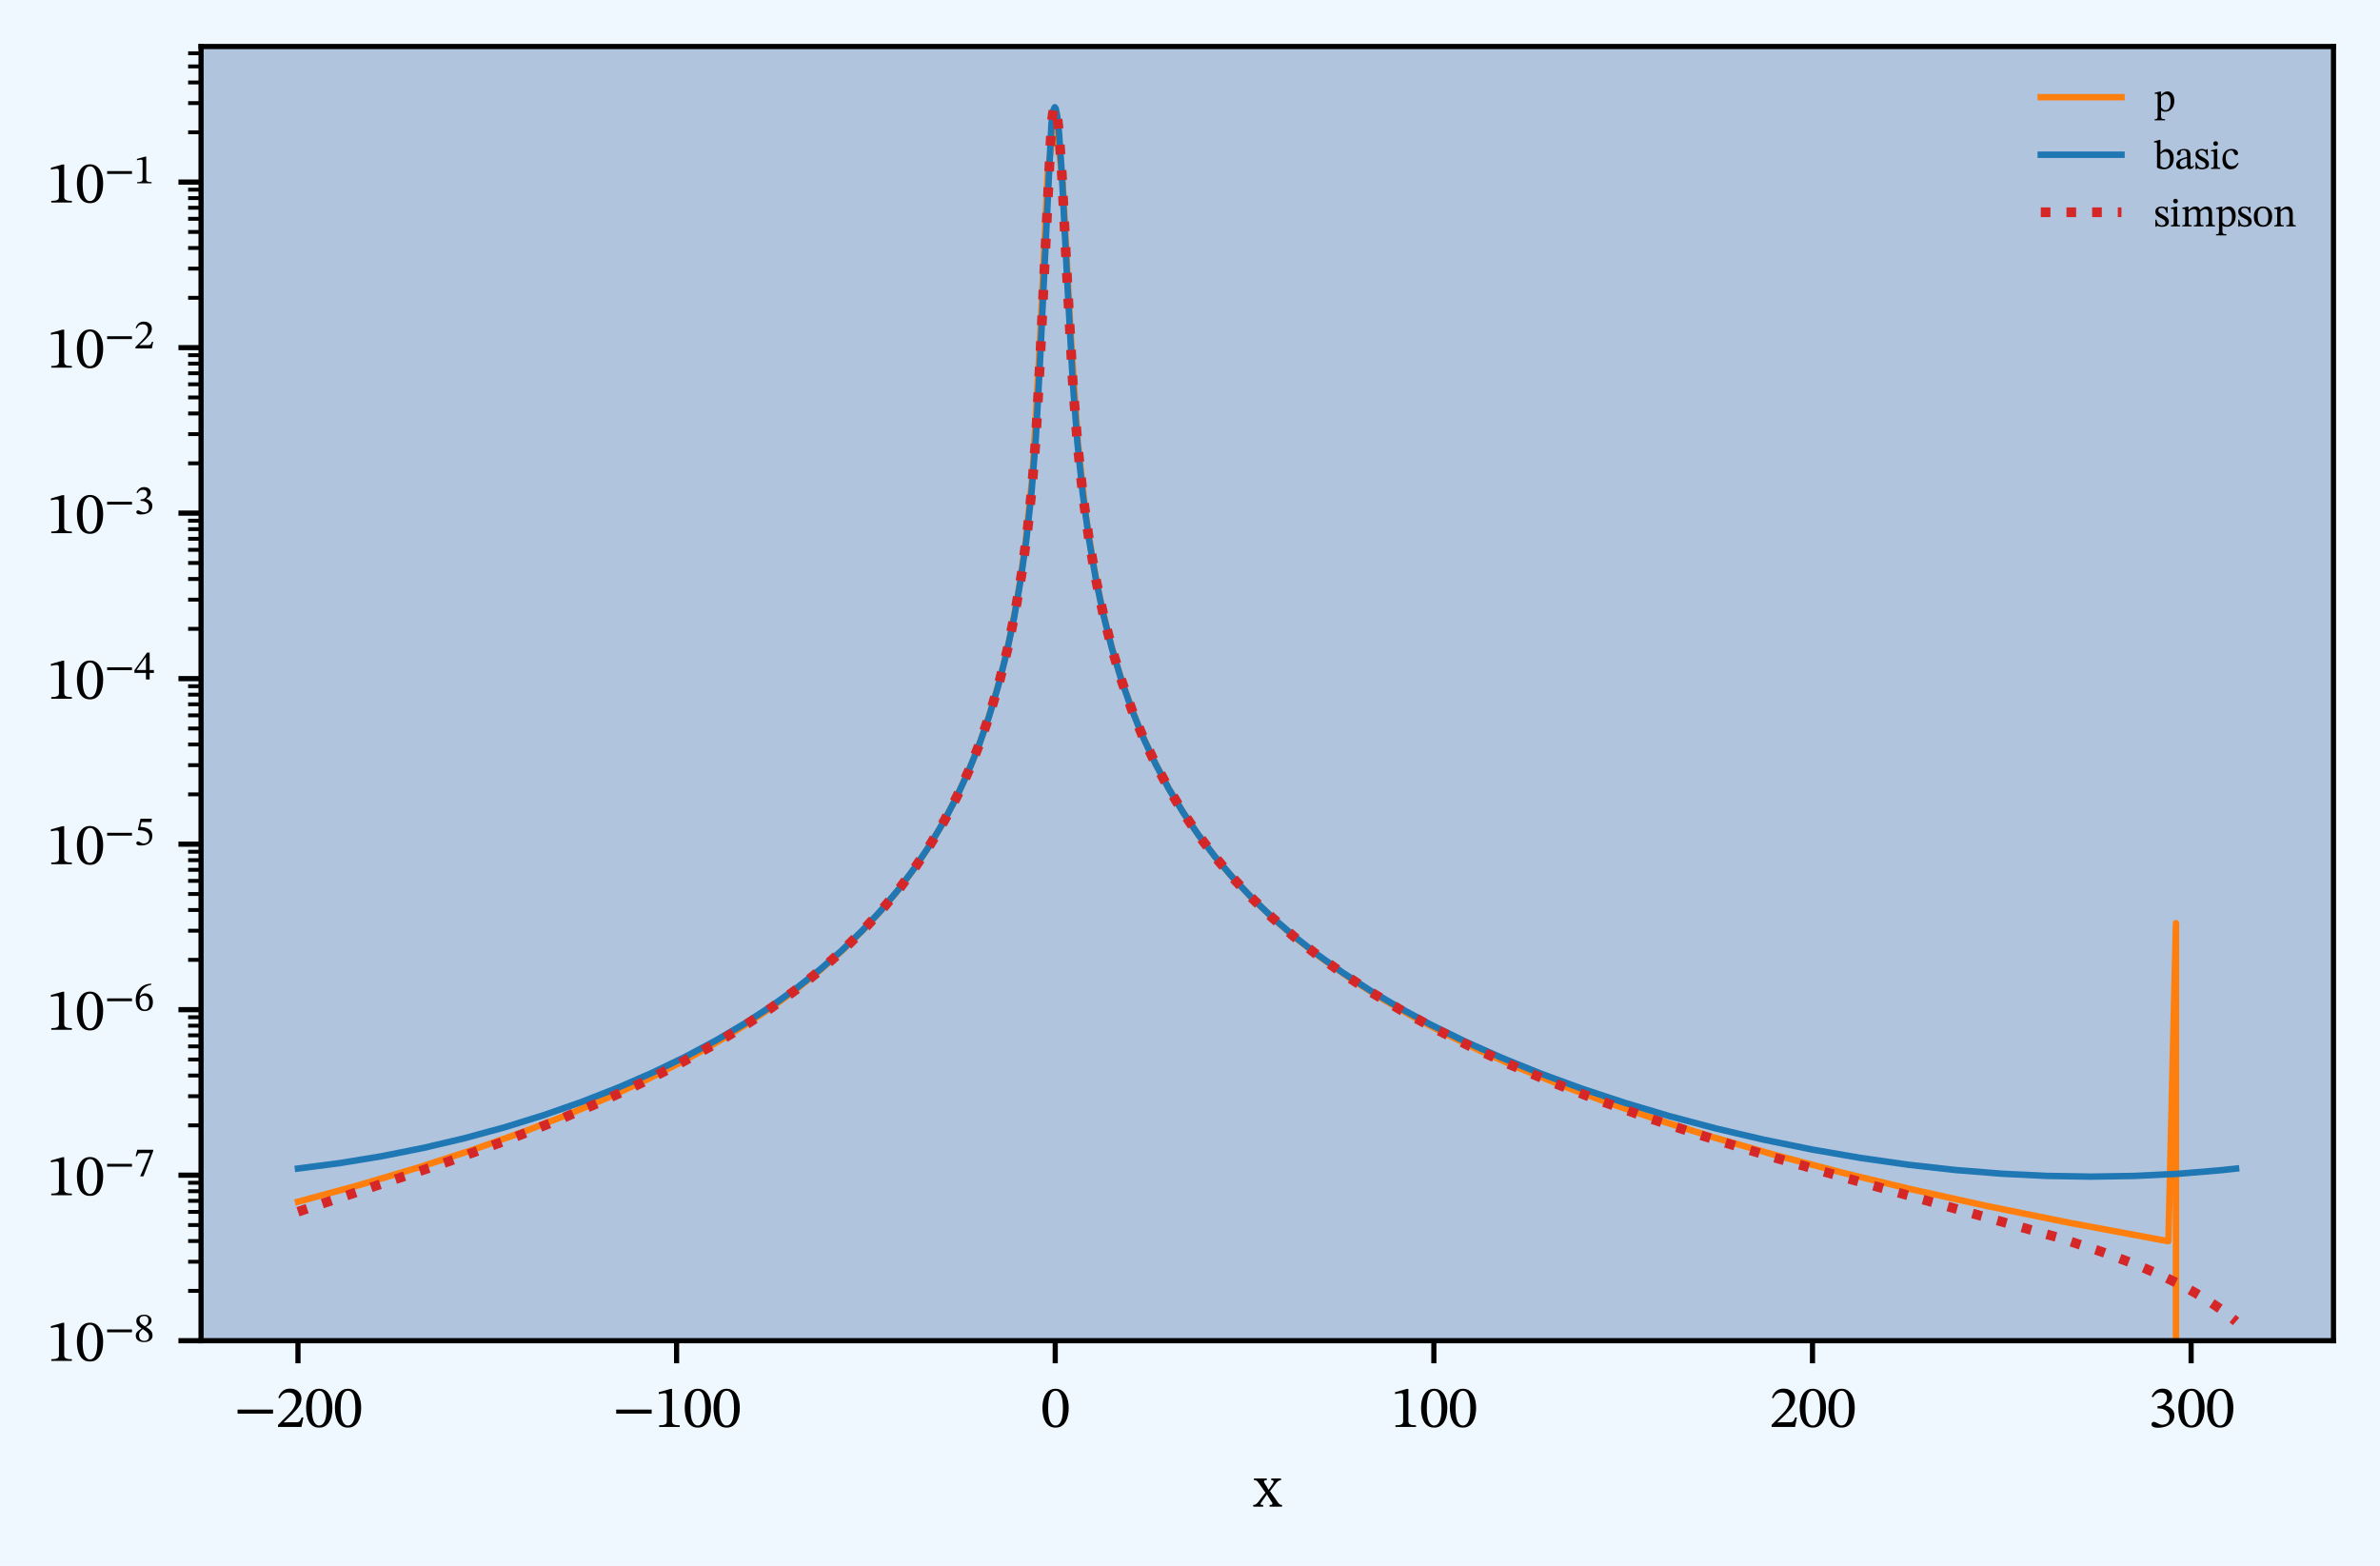 <?xml version="1.0" encoding="utf-8" standalone="no"?>
<!DOCTYPE svg PUBLIC "-//W3C//DTD SVG 1.1//EN"
  "http://www.w3.org/Graphics/SVG/1.1/DTD/svg11.dtd">
<svg xmlns:xlink="http://www.w3.org/1999/xlink" width="368.4pt" height="242.4pt" viewBox="0 0 368.4 242.4" xmlns="http://www.w3.org/2000/svg" version="1.1">
 <defs>
  <style type="text/css">*{stroke-linejoin: round; stroke-linecap: butt}</style>
 </defs>
 <g id="figure_1">
  <g id="patch_1">
   <path d="M 0 242.4 
L 368.4 242.4 
L 368.4 -0 
L 0 -0 
z
" style="fill: #f0f8ff"/>
  </g>
  <g id="axes_1">
   <g id="patch_2">
    <path d="M 31.12 207.533 
L 361.2 207.533 
L 361.2 7.2 
L 31.12 7.2 
z
" style="fill: #b0c4de"/>
   </g>
   <g id="matplotlib.axis_1">
    <g id="xtick_1">
     <g id="line2d_1">
      <defs>
       <path id="mcdba624ae6" d="M 0 0 
L 0 3.5 
" style="stroke: #000000; stroke-width: 0.8"/>
      </defs>
      <g>
       <use xlink:href="#mcdba624ae6" x="46.124" y="207.533" style="stroke: #000000; stroke-width: 0.8"/>
      </g>
     </g>
     <g id="text_1">
      <!-- −200 -->
      <g transform="translate(36.201 220.886) scale(0.09 -0.09)">
       <defs>
        <path id="STIXTwoText-2212" d="M 4211 1434 
L 397 1434 
L 397 1869 
L 4211 1869 
L 4211 1434 
z
" transform="scale(0.016)"/>
        <path id="STIXTwoText-32" d="M 2765 0 
L 243 0 
L 243 218 
L 1216 1190 
Q 1536 1517 1747 1782 
Q 1958 2048 2064 2317 
Q 2170 2586 2170 2918 
Q 2170 3277 1955 3491 
Q 1741 3706 1370 3706 
Q 1056 3706 835 3571 
Q 614 3437 435 3078 
L 282 3142 
Q 429 3610 749 3866 
Q 1069 4122 1536 4122 
Q 1901 4122 2176 3984 
Q 2451 3846 2608 3600 
Q 2765 3354 2765 3014 
Q 2765 2733 2646 2473 
Q 2528 2214 2294 1939 
Q 2061 1664 1722 1318 
L 877 518 
L 877 486 
L 1325 506 
L 2214 506 
Q 2470 506 2572 621 
Q 2675 736 2784 1024 
L 2970 1024 
L 2765 0 
z
" transform="scale(0.016)"/>
        <path id="STIXTwoText-30" d="M 1581 -70 
Q 1197 -70 928 99 
Q 659 269 492 563 
Q 326 858 249 1242 
Q 173 1626 173 2048 
Q 173 2656 336 3120 
Q 499 3584 816 3846 
Q 1133 4109 1594 4109 
Q 2010 4109 2323 3862 
Q 2637 3616 2816 3152 
Q 2995 2688 2995 2029 
Q 2995 1619 2915 1241 
Q 2835 864 2665 569 
Q 2496 275 2227 102 
Q 1958 -70 1581 -70 
z
M 1581 160 
Q 1958 160 2166 614 
Q 2374 1069 2374 1990 
Q 2374 2963 2172 3427 
Q 1971 3891 1574 3891 
Q 1197 3891 992 3430 
Q 787 2970 787 2016 
Q 787 1088 992 624 
Q 1197 160 1581 160 
z
" transform="scale(0.016)"/>
       </defs>
       <use xlink:href="#STIXTwoText-2212"/>
       <use xlink:href="#STIXTwoText-32" x="72"/>
       <use xlink:href="#STIXTwoText-30" x="121.5"/>
       <use xlink:href="#STIXTwoText-30" x="171"/>
      </g>
     </g>
    </g>
    <g id="xtick_2">
     <g id="line2d_2">
      <g>
       <use xlink:href="#mcdba624ae6" x="104.731" y="207.533" style="stroke: #000000; stroke-width: 0.8"/>
      </g>
     </g>
     <g id="text_2">
      <!-- −100 -->
      <g transform="translate(94.809 220.886) scale(0.09 -0.09)">
       <defs>
        <path id="STIXTwoText-31" d="M 2726 0 
L 512 0 
L 512 179 
Q 966 179 1152 275 
Q 1338 371 1338 608 
L 1338 3315 
Q 1338 3482 1293 3555 
Q 1248 3629 1126 3629 
Q 1062 3629 947 3616 
Q 832 3603 704 3580 
Q 576 3558 474 3526 
L 474 3738 
L 1715 4090 
L 1901 4090 
L 1901 608 
Q 1901 371 2093 275 
Q 2285 179 2726 179 
L 2726 0 
z
" transform="scale(0.016)"/>
       </defs>
       <use xlink:href="#STIXTwoText-2212"/>
       <use xlink:href="#STIXTwoText-31" x="72"/>
       <use xlink:href="#STIXTwoText-30" x="121.5"/>
       <use xlink:href="#STIXTwoText-30" x="171"/>
      </g>
     </g>
    </g>
    <g id="xtick_3">
     <g id="line2d_3">
      <g>
       <use xlink:href="#mcdba624ae6" x="163.339" y="207.533" style="stroke: #000000; stroke-width: 0.8"/>
      </g>
     </g>
     <g id="text_3">
      <!-- 0 -->
      <g transform="translate(161.112 220.886) scale(0.09 -0.09)">
       <use xlink:href="#STIXTwoText-30"/>
      </g>
     </g>
    </g>
    <g id="xtick_4">
     <g id="line2d_4">
      <g>
       <use xlink:href="#mcdba624ae6" x="221.947" y="207.533" style="stroke: #000000; stroke-width: 0.8"/>
      </g>
     </g>
     <g id="text_4">
      <!-- 100 -->
      <g transform="translate(215.265 220.886) scale(0.09 -0.09)">
       <use xlink:href="#STIXTwoText-31"/>
       <use xlink:href="#STIXTwoText-30" x="49.5"/>
       <use xlink:href="#STIXTwoText-30" x="99"/>
      </g>
     </g>
    </g>
    <g id="xtick_5">
     <g id="line2d_5">
      <g>
       <use xlink:href="#mcdba624ae6" x="280.555" y="207.533" style="stroke: #000000; stroke-width: 0.8"/>
      </g>
     </g>
     <g id="text_5">
      <!-- 200 -->
      <g transform="translate(273.873 220.886) scale(0.09 -0.09)">
       <use xlink:href="#STIXTwoText-32"/>
       <use xlink:href="#STIXTwoText-30" x="49.5"/>
       <use xlink:href="#STIXTwoText-30" x="99"/>
      </g>
     </g>
    </g>
    <g id="xtick_6">
     <g id="line2d_6">
      <g>
       <use xlink:href="#mcdba624ae6" x="339.163" y="207.533" style="stroke: #000000; stroke-width: 0.8"/>
      </g>
     </g>
     <g id="text_6">
      <!-- 300 -->
      <g transform="translate(332.48 220.886) scale(0.09 -0.09)">
       <defs>
        <path id="STIXTwoText-33" d="M 1094 -83 
Q 806 -83 652 -28 
Q 499 26 438 106 
Q 378 186 378 269 
Q 378 371 442 460 
Q 506 550 627 550 
Q 723 550 828 502 
Q 934 454 1049 393 
Q 1165 333 1283 285 
Q 1402 237 1523 237 
Q 1728 237 1907 310 
Q 2086 384 2201 560 
Q 2317 736 2317 1050 
Q 2317 1338 2157 1549 
Q 1997 1760 1731 1878 
Q 1466 1997 1158 1997 
L 1030 1997 
L 1030 2240 
L 1152 2240 
Q 1370 2240 1574 2349 
Q 1779 2458 1910 2656 
Q 2042 2854 2042 3110 
Q 2042 3392 1866 3549 
Q 1690 3706 1389 3706 
Q 1101 3706 909 3574 
Q 717 3443 550 3187 
L 403 3270 
Q 582 3686 876 3904 
Q 1171 4122 1562 4122 
Q 2054 4122 2323 3875 
Q 2592 3629 2592 3264 
Q 2592 2931 2397 2726 
Q 2202 2522 1901 2330 
L 1901 2310 
Q 2157 2234 2371 2090 
Q 2586 1946 2714 1738 
Q 2842 1530 2842 1242 
Q 2842 806 2598 508 
Q 2355 211 1958 64 
Q 1562 -83 1094 -83 
z
" transform="scale(0.016)"/>
       </defs>
       <use xlink:href="#STIXTwoText-33"/>
       <use xlink:href="#STIXTwoText-30" x="49.5"/>
       <use xlink:href="#STIXTwoText-30" x="99"/>
      </g>
     </g>
    </g>
    <g id="text_7">
     <!-- x -->
     <g transform="translate(194.004 233.22) scale(0.09 -0.09)">
      <defs>
       <path id="STIXTwoText-78" d="M 3085 0 
L 1747 0 
L 1747 186 
Q 1914 186 1981 214 
Q 2048 243 2048 326 
Q 2048 390 2003 461 
L 1600 1082 
L 1440 1363 
L 1338 1453 
L 634 2458 
Q 525 2618 448 2701 
Q 371 2784 288 2813 
Q 205 2842 70 2842 
L 70 3027 
L 1446 3027 
L 1446 2848 
Q 1139 2848 1139 2701 
Q 1139 2650 1177 2579 
Q 1216 2509 1289 2397 
Q 1363 2285 1472 2106 
L 1651 1773 
L 1754 1715 
L 2573 557 
Q 2707 365 2806 275 
Q 2906 186 3085 186 
L 3085 0 
z
M 1056 0 
L -13 0 
L -13 186 
Q 154 186 262 253 
Q 371 320 531 506 
L 1338 1555 
L 1536 1306 
L 1446 1306 
L 922 550 
Q 877 474 822 397 
Q 768 320 768 282 
Q 768 230 832 208 
Q 896 186 1056 186 
L 1056 0 
z
M 2464 2541 
L 1754 1626 
L 1568 1824 
L 1651 1824 
L 1952 2259 
Q 2080 2438 2131 2528 
Q 2182 2618 2182 2694 
Q 2182 2765 2128 2806 
Q 2074 2848 1920 2848 
L 1920 3027 
L 2976 3027 
L 2976 2842 
Q 2816 2842 2694 2762 
Q 2573 2682 2464 2541 
z
" transform="scale(0.016)"/>
      </defs>
      <use xlink:href="#STIXTwoText-78"/>
     </g>
    </g>
   </g>
   <g id="matplotlib.axis_2">
    <g id="ytick_1">
     <g id="line2d_7">
      <defs>
       <path id="m0dd45f1486" d="M 0 0 
L -3.5 0 
" style="stroke: #000000; stroke-width: 0.8"/>
      </defs>
      <g>
       <use xlink:href="#m0dd45f1486" x="31.12" y="207.533" style="stroke: #000000; stroke-width: 0.8"/>
      </g>
     </g>
     <g id="text_8">
      <!-- $\mathdefault{10^{-8}}$ -->
      <g transform="translate(7.2 210.709) scale(0.09 -0.09)">
       <defs>
        <path id="STIXTwoText-38" d="M 1574 -77 
Q 1203 -77 915 32 
Q 627 141 460 361 
Q 294 582 294 909 
Q 294 1165 390 1341 
Q 486 1517 681 1670 
Q 877 1824 1171 2022 
L 1171 2099 
L 1421 1965 
Q 1222 1805 1081 1664 
Q 941 1523 867 1356 
Q 794 1190 794 960 
Q 794 531 1014 326 
Q 1235 122 1600 122 
Q 1798 122 1964 195 
Q 2131 269 2230 413 
Q 2330 557 2330 774 
Q 2330 986 2243 1158 
Q 2157 1331 1929 1520 
Q 1702 1709 1280 1978 
L 1248 1990 
Q 890 2234 701 2419 
Q 512 2605 445 2787 
Q 378 2970 378 3194 
Q 378 3488 534 3699 
Q 691 3910 966 4025 
Q 1242 4141 1594 4141 
Q 1914 4141 2166 4025 
Q 2419 3910 2566 3712 
Q 2714 3514 2714 3258 
Q 2714 3027 2630 2860 
Q 2547 2694 2368 2556 
Q 2189 2419 1888 2253 
L 1888 2176 
L 1619 2317 
Q 1978 2522 2109 2736 
Q 2240 2950 2240 3270 
Q 2240 3590 2064 3760 
Q 1888 3930 1581 3930 
Q 1254 3930 1065 3766 
Q 877 3603 877 3309 
Q 877 3014 1088 2803 
Q 1299 2592 1766 2310 
L 1811 2278 
Q 2214 2042 2444 1840 
Q 2675 1638 2771 1433 
Q 2867 1229 2867 960 
Q 2867 627 2704 393 
Q 2541 160 2249 41 
Q 1958 -77 1574 -77 
z
" transform="scale(0.016)"/>
       </defs>
       <use xlink:href="#STIXTwoText-31" transform="translate(0 0.6)"/>
       <use xlink:href="#STIXTwoText-30" transform="translate(49.5 0.6)"/>
       <use xlink:href="#STIXTwoText-2212" transform="translate(99.828 33.708) scale(0.7)"/>
       <use xlink:href="#STIXTwoText-38" transform="translate(150.228 33.708) scale(0.7)"/>
      </g>
     </g>
    </g>
    <g id="ytick_2">
     <g id="line2d_8">
      <g>
       <use xlink:href="#m0dd45f1486" x="31.12" y="181.912" style="stroke: #000000; stroke-width: 0.8"/>
      </g>
     </g>
     <g id="text_9">
      <!-- $\mathdefault{10^{-7}}$ -->
      <g transform="translate(7.2 185.089) scale(0.09 -0.09)">
       <defs>
        <path id="STIXTwoText-37" d="M 1472 -51 
L 966 -51 
L 2477 3514 
L 1050 3514 
Q 870 3514 774 3482 
Q 678 3450 617 3347 
Q 557 3245 467 3034 
L 269 3053 
L 525 4032 
L 2970 4032 
L 2970 3834 
L 1472 -51 
z
" transform="scale(0.016)"/>
       </defs>
       <use xlink:href="#STIXTwoText-31" transform="translate(0 0.792)"/>
       <use xlink:href="#STIXTwoText-30" transform="translate(49.5 0.792)"/>
       <use xlink:href="#STIXTwoText-2212" transform="translate(99.828 33.9) scale(0.7)"/>
       <use xlink:href="#STIXTwoText-37" transform="translate(150.228 33.9) scale(0.7)"/>
      </g>
     </g>
    </g>
    <g id="ytick_3">
     <g id="line2d_9">
      <g>
       <use xlink:href="#m0dd45f1486" x="31.12" y="156.291" style="stroke: #000000; stroke-width: 0.8"/>
      </g>
     </g>
     <g id="text_10">
      <!-- $\mathdefault{10^{-6}}$ -->
      <g transform="translate(7.2 159.468) scale(0.09 -0.09)">
       <defs>
        <path id="STIXTwoText-36" d="M 1658 -77 
Q 1184 -77 880 156 
Q 576 390 432 784 
Q 288 1178 288 1645 
Q 288 2221 464 2675 
Q 640 3130 957 3446 
Q 1274 3763 1706 3939 
Q 2138 4115 2656 4134 
L 2669 3949 
Q 2221 3885 1849 3661 
Q 1478 3437 1228 3078 
Q 979 2720 896 2253 
L 941 2246 
Q 1139 2438 1331 2540 
Q 1523 2643 1773 2643 
Q 2298 2643 2611 2284 
Q 2925 1926 2925 1299 
Q 2925 646 2595 284 
Q 2266 -77 1658 -77 
z
M 1683 147 
Q 2003 147 2185 393 
Q 2368 640 2368 1248 
Q 2368 1683 2173 1977 
Q 1978 2272 1581 2272 
Q 1395 2272 1232 2198 
Q 1069 2125 966 1958 
Q 864 1792 864 1510 
Q 864 1114 953 806 
Q 1043 499 1225 323 
Q 1408 147 1683 147 
z
" transform="scale(0.016)"/>
       </defs>
       <use xlink:href="#STIXTwoText-31" transform="translate(0 0.677)"/>
       <use xlink:href="#STIXTwoText-30" transform="translate(49.5 0.677)"/>
       <use xlink:href="#STIXTwoText-2212" transform="translate(99.828 33.784) scale(0.7)"/>
       <use xlink:href="#STIXTwoText-36" transform="translate(150.228 33.784) scale(0.7)"/>
      </g>
     </g>
    </g>
    <g id="ytick_4">
     <g id="line2d_10">
      <g>
       <use xlink:href="#m0dd45f1486" x="31.12" y="130.67" style="stroke: #000000; stroke-width: 0.8"/>
      </g>
     </g>
     <g id="text_11">
      <!-- $\mathdefault{10^{-5}}$ -->
      <g transform="translate(7.2 133.847) scale(0.09 -0.09)">
       <defs>
        <path id="STIXTwoText-35" d="M 1114 -83 
Q 742 -83 560 6 
Q 378 96 378 275 
Q 378 384 445 467 
Q 512 550 634 550 
Q 730 550 822 502 
Q 915 454 1014 393 
Q 1114 333 1235 285 
Q 1357 237 1510 237 
Q 1741 237 1936 326 
Q 2131 416 2249 614 
Q 2368 813 2368 1146 
Q 2368 1504 2227 1721 
Q 2086 1939 1849 2054 
Q 1613 2170 1315 2214 
Q 1018 2259 698 2266 
L 621 2362 
L 1018 4032 
L 2771 4032 
L 2669 3514 
L 1165 3514 
L 992 2784 
Q 1312 2758 1590 2704 
Q 1869 2650 2096 2554 
Q 2323 2458 2489 2301 
Q 2656 2144 2745 1923 
Q 2835 1702 2835 1402 
Q 2835 1030 2710 752 
Q 2586 474 2355 288 
Q 2125 102 1811 9 
Q 1498 -83 1114 -83 
z
" transform="scale(0.016)"/>
       </defs>
       <use xlink:href="#STIXTwoText-31" transform="translate(0 0.792)"/>
       <use xlink:href="#STIXTwoText-30" transform="translate(49.5 0.792)"/>
       <use xlink:href="#STIXTwoText-2212" transform="translate(99.828 33.9) scale(0.7)"/>
       <use xlink:href="#STIXTwoText-35" transform="translate(150.228 33.9) scale(0.7)"/>
      </g>
     </g>
    </g>
    <g id="ytick_5">
     <g id="line2d_11">
      <g>
       <use xlink:href="#m0dd45f1486" x="31.12" y="105.049" style="stroke: #000000; stroke-width: 0.8"/>
      </g>
     </g>
     <g id="text_12">
      <!-- $\mathdefault{10^{-4}}$ -->
      <g transform="translate(7.2 108.226) scale(0.09 -0.09)">
       <defs>
        <path id="STIXTwoText-34" d="M 2426 0 
L 1856 0 
L 1856 1011 
L 83 1011 
L 83 1414 
L 2035 4128 
L 2426 4128 
L 2426 1453 
L 3078 1453 
L 3078 1011 
L 2426 1011 
L 2426 0 
z
M 435 1478 
L 435 1453 
L 1856 1453 
L 1856 3430 
L 1830 3430 
L 435 1478 
z
" transform="scale(0.016)"/>
       </defs>
       <use xlink:href="#STIXTwoText-31" transform="translate(0 0.742)"/>
       <use xlink:href="#STIXTwoText-30" transform="translate(49.5 0.742)"/>
       <use xlink:href="#STIXTwoText-2212" transform="translate(99.828 33.85) scale(0.7)"/>
       <use xlink:href="#STIXTwoText-34" transform="translate(150.228 33.85) scale(0.7)"/>
      </g>
     </g>
    </g>
    <g id="ytick_6">
     <g id="line2d_12">
      <g>
       <use xlink:href="#m0dd45f1486" x="31.12" y="79.429" style="stroke: #000000; stroke-width: 0.8"/>
      </g>
     </g>
     <g id="text_13">
      <!-- $\mathdefault{10^{-3}}$ -->
      <g transform="translate(7.2 82.605) scale(0.09 -0.09)">
       <use xlink:href="#STIXTwoText-31" transform="translate(0 0.808)"/>
       <use xlink:href="#STIXTwoText-30" transform="translate(49.5 0.808)"/>
       <use xlink:href="#STIXTwoText-2212" transform="translate(99.828 33.916) scale(0.7)"/>
       <use xlink:href="#STIXTwoText-33" transform="translate(150.228 33.916) scale(0.7)"/>
      </g>
     </g>
    </g>
    <g id="ytick_7">
     <g id="line2d_13">
      <g>
       <use xlink:href="#m0dd45f1486" x="31.12" y="53.808" style="stroke: #000000; stroke-width: 0.8"/>
      </g>
     </g>
     <g id="text_14">
      <!-- $\mathdefault{10^{-2}}$ -->
      <g transform="translate(7.2 56.985) scale(0.09 -0.09)">
       <use xlink:href="#STIXTwoText-31" transform="translate(0 0.808)"/>
       <use xlink:href="#STIXTwoText-30" transform="translate(49.5 0.808)"/>
       <use xlink:href="#STIXTwoText-2212" transform="translate(99.828 33.916) scale(0.7)"/>
       <use xlink:href="#STIXTwoText-32" transform="translate(150.228 33.916) scale(0.7)"/>
      </g>
     </g>
    </g>
    <g id="ytick_8">
     <g id="line2d_14">
      <g>
       <use xlink:href="#m0dd45f1486" x="31.12" y="28.187" style="stroke: #000000; stroke-width: 0.8"/>
      </g>
     </g>
     <g id="text_15">
      <!-- $\mathdefault{10^{-1}}$ -->
      <g transform="translate(7.2 31.364) scale(0.09 -0.09)">
       <use xlink:href="#STIXTwoText-31" transform="translate(0 0.158)"/>
       <use xlink:href="#STIXTwoText-30" transform="translate(49.5 0.158)"/>
       <use xlink:href="#STIXTwoText-2212" transform="translate(99.828 33.266) scale(0.7)"/>
       <use xlink:href="#STIXTwoText-31" transform="translate(150.228 33.266) scale(0.7)"/>
      </g>
     </g>
    </g>
    <g id="ytick_9">
     <g id="line2d_15">
      <defs>
       <path id="ma6519bf9b0" d="M 0 0 
L -2 0 
" style="stroke: #000000; stroke-width: 0.6"/>
      </defs>
      <g>
       <use xlink:href="#ma6519bf9b0" x="31.12" y="199.82" style="stroke: #000000; stroke-width: 0.6"/>
      </g>
     </g>
    </g>
    <g id="ytick_10">
     <g id="line2d_16">
      <g>
       <use xlink:href="#ma6519bf9b0" x="31.12" y="195.308" style="stroke: #000000; stroke-width: 0.6"/>
      </g>
     </g>
    </g>
    <g id="ytick_11">
     <g id="line2d_17">
      <g>
       <use xlink:href="#ma6519bf9b0" x="31.12" y="192.107" style="stroke: #000000; stroke-width: 0.6"/>
      </g>
     </g>
    </g>
    <g id="ytick_12">
     <g id="line2d_18">
      <g>
       <use xlink:href="#ma6519bf9b0" x="31.12" y="189.624" style="stroke: #000000; stroke-width: 0.6"/>
      </g>
     </g>
    </g>
    <g id="ytick_13">
     <g id="line2d_19">
      <g>
       <use xlink:href="#ma6519bf9b0" x="31.12" y="187.596" style="stroke: #000000; stroke-width: 0.6"/>
      </g>
     </g>
    </g>
    <g id="ytick_14">
     <g id="line2d_20">
      <g>
       <use xlink:href="#ma6519bf9b0" x="31.12" y="185.881" style="stroke: #000000; stroke-width: 0.6"/>
      </g>
     </g>
    </g>
    <g id="ytick_15">
     <g id="line2d_21">
      <g>
       <use xlink:href="#ma6519bf9b0" x="31.12" y="184.395" style="stroke: #000000; stroke-width: 0.6"/>
      </g>
     </g>
    </g>
    <g id="ytick_16">
     <g id="line2d_22">
      <g>
       <use xlink:href="#ma6519bf9b0" x="31.12" y="183.084" style="stroke: #000000; stroke-width: 0.6"/>
      </g>
     </g>
    </g>
    <g id="ytick_17">
     <g id="line2d_23">
      <g>
       <use xlink:href="#ma6519bf9b0" x="31.12" y="174.199" style="stroke: #000000; stroke-width: 0.6"/>
      </g>
     </g>
    </g>
    <g id="ytick_18">
     <g id="line2d_24">
      <g>
       <use xlink:href="#ma6519bf9b0" x="31.12" y="169.688" style="stroke: #000000; stroke-width: 0.6"/>
      </g>
     </g>
    </g>
    <g id="ytick_19">
     <g id="line2d_25">
      <g>
       <use xlink:href="#ma6519bf9b0" x="31.12" y="166.487" style="stroke: #000000; stroke-width: 0.6"/>
      </g>
     </g>
    </g>
    <g id="ytick_20">
     <g id="line2d_26">
      <g>
       <use xlink:href="#ma6519bf9b0" x="31.12" y="164.004" style="stroke: #000000; stroke-width: 0.6"/>
      </g>
     </g>
    </g>
    <g id="ytick_21">
     <g id="line2d_27">
      <g>
       <use xlink:href="#ma6519bf9b0" x="31.12" y="161.975" style="stroke: #000000; stroke-width: 0.6"/>
      </g>
     </g>
    </g>
    <g id="ytick_22">
     <g id="line2d_28">
      <g>
       <use xlink:href="#ma6519bf9b0" x="31.12" y="160.26" style="stroke: #000000; stroke-width: 0.6"/>
      </g>
     </g>
    </g>
    <g id="ytick_23">
     <g id="line2d_29">
      <g>
       <use xlink:href="#ma6519bf9b0" x="31.12" y="158.774" style="stroke: #000000; stroke-width: 0.6"/>
      </g>
     </g>
    </g>
    <g id="ytick_24">
     <g id="line2d_30">
      <g>
       <use xlink:href="#ma6519bf9b0" x="31.12" y="157.463" style="stroke: #000000; stroke-width: 0.6"/>
      </g>
     </g>
    </g>
    <g id="ytick_25">
     <g id="line2d_31">
      <g>
       <use xlink:href="#ma6519bf9b0" x="31.12" y="148.578" style="stroke: #000000; stroke-width: 0.6"/>
      </g>
     </g>
    </g>
    <g id="ytick_26">
     <g id="line2d_32">
      <g>
       <use xlink:href="#ma6519bf9b0" x="31.12" y="144.067" style="stroke: #000000; stroke-width: 0.6"/>
      </g>
     </g>
    </g>
    <g id="ytick_27">
     <g id="line2d_33">
      <g>
       <use xlink:href="#ma6519bf9b0" x="31.12" y="140.866" style="stroke: #000000; stroke-width: 0.6"/>
      </g>
     </g>
    </g>
    <g id="ytick_28">
     <g id="line2d_34">
      <g>
       <use xlink:href="#ma6519bf9b0" x="31.12" y="138.383" style="stroke: #000000; stroke-width: 0.6"/>
      </g>
     </g>
    </g>
    <g id="ytick_29">
     <g id="line2d_35">
      <g>
       <use xlink:href="#ma6519bf9b0" x="31.12" y="136.354" style="stroke: #000000; stroke-width: 0.6"/>
      </g>
     </g>
    </g>
    <g id="ytick_30">
     <g id="line2d_36">
      <g>
       <use xlink:href="#ma6519bf9b0" x="31.12" y="134.639" style="stroke: #000000; stroke-width: 0.6"/>
      </g>
     </g>
    </g>
    <g id="ytick_31">
     <g id="line2d_37">
      <g>
       <use xlink:href="#ma6519bf9b0" x="31.12" y="133.153" style="stroke: #000000; stroke-width: 0.6"/>
      </g>
     </g>
    </g>
    <g id="ytick_32">
     <g id="line2d_38">
      <g>
       <use xlink:href="#ma6519bf9b0" x="31.12" y="131.843" style="stroke: #000000; stroke-width: 0.6"/>
      </g>
     </g>
    </g>
    <g id="ytick_33">
     <g id="line2d_39">
      <g>
       <use xlink:href="#ma6519bf9b0" x="31.12" y="122.958" style="stroke: #000000; stroke-width: 0.6"/>
      </g>
     </g>
    </g>
    <g id="ytick_34">
     <g id="line2d_40">
      <g>
       <use xlink:href="#ma6519bf9b0" x="31.12" y="118.446" style="stroke: #000000; stroke-width: 0.6"/>
      </g>
     </g>
    </g>
    <g id="ytick_35">
     <g id="line2d_41">
      <g>
       <use xlink:href="#ma6519bf9b0" x="31.12" y="115.245" style="stroke: #000000; stroke-width: 0.6"/>
      </g>
     </g>
    </g>
    <g id="ytick_36">
     <g id="line2d_42">
      <g>
       <use xlink:href="#ma6519bf9b0" x="31.12" y="112.762" style="stroke: #000000; stroke-width: 0.6"/>
      </g>
     </g>
    </g>
    <g id="ytick_37">
     <g id="line2d_43">
      <g>
       <use xlink:href="#ma6519bf9b0" x="31.12" y="110.733" style="stroke: #000000; stroke-width: 0.6"/>
      </g>
     </g>
    </g>
    <g id="ytick_38">
     <g id="line2d_44">
      <g>
       <use xlink:href="#ma6519bf9b0" x="31.12" y="109.018" style="stroke: #000000; stroke-width: 0.6"/>
      </g>
     </g>
    </g>
    <g id="ytick_39">
     <g id="line2d_45">
      <g>
       <use xlink:href="#ma6519bf9b0" x="31.12" y="107.532" style="stroke: #000000; stroke-width: 0.6"/>
      </g>
     </g>
    </g>
    <g id="ytick_40">
     <g id="line2d_46">
      <g>
       <use xlink:href="#ma6519bf9b0" x="31.12" y="106.222" style="stroke: #000000; stroke-width: 0.6"/>
      </g>
     </g>
    </g>
    <g id="ytick_41">
     <g id="line2d_47">
      <g>
       <use xlink:href="#ma6519bf9b0" x="31.12" y="97.337" style="stroke: #000000; stroke-width: 0.6"/>
      </g>
     </g>
    </g>
    <g id="ytick_42">
     <g id="line2d_48">
      <g>
       <use xlink:href="#ma6519bf9b0" x="31.12" y="92.825" style="stroke: #000000; stroke-width: 0.6"/>
      </g>
     </g>
    </g>
    <g id="ytick_43">
     <g id="line2d_49">
      <g>
       <use xlink:href="#ma6519bf9b0" x="31.12" y="89.624" style="stroke: #000000; stroke-width: 0.6"/>
      </g>
     </g>
    </g>
    <g id="ytick_44">
     <g id="line2d_50">
      <g>
       <use xlink:href="#ma6519bf9b0" x="31.12" y="87.141" style="stroke: #000000; stroke-width: 0.6"/>
      </g>
     </g>
    </g>
    <g id="ytick_45">
     <g id="line2d_51">
      <g>
       <use xlink:href="#ma6519bf9b0" x="31.12" y="85.113" style="stroke: #000000; stroke-width: 0.6"/>
      </g>
     </g>
    </g>
    <g id="ytick_46">
     <g id="line2d_52">
      <g>
       <use xlink:href="#ma6519bf9b0" x="31.12" y="83.397" style="stroke: #000000; stroke-width: 0.6"/>
      </g>
     </g>
    </g>
    <g id="ytick_47">
     <g id="line2d_53">
      <g>
       <use xlink:href="#ma6519bf9b0" x="31.12" y="81.912" style="stroke: #000000; stroke-width: 0.6"/>
      </g>
     </g>
    </g>
    <g id="ytick_48">
     <g id="line2d_54">
      <g>
       <use xlink:href="#ma6519bf9b0" x="31.12" y="80.601" style="stroke: #000000; stroke-width: 0.6"/>
      </g>
     </g>
    </g>
    <g id="ytick_49">
     <g id="line2d_55">
      <g>
       <use xlink:href="#ma6519bf9b0" x="31.12" y="71.716" style="stroke: #000000; stroke-width: 0.6"/>
      </g>
     </g>
    </g>
    <g id="ytick_50">
     <g id="line2d_56">
      <g>
       <use xlink:href="#ma6519bf9b0" x="31.12" y="67.204" style="stroke: #000000; stroke-width: 0.6"/>
      </g>
     </g>
    </g>
    <g id="ytick_51">
     <g id="line2d_57">
      <g>
       <use xlink:href="#ma6519bf9b0" x="31.12" y="64.003" style="stroke: #000000; stroke-width: 0.6"/>
      </g>
     </g>
    </g>
    <g id="ytick_52">
     <g id="line2d_58">
      <g>
       <use xlink:href="#ma6519bf9b0" x="31.12" y="61.52" style="stroke: #000000; stroke-width: 0.6"/>
      </g>
     </g>
    </g>
    <g id="ytick_53">
     <g id="line2d_59">
      <g>
       <use xlink:href="#ma6519bf9b0" x="31.12" y="59.492" style="stroke: #000000; stroke-width: 0.6"/>
      </g>
     </g>
    </g>
    <g id="ytick_54">
     <g id="line2d_60">
      <g>
       <use xlink:href="#ma6519bf9b0" x="31.12" y="57.777" style="stroke: #000000; stroke-width: 0.6"/>
      </g>
     </g>
    </g>
    <g id="ytick_55">
     <g id="line2d_61">
      <g>
       <use xlink:href="#ma6519bf9b0" x="31.12" y="56.291" style="stroke: #000000; stroke-width: 0.6"/>
      </g>
     </g>
    </g>
    <g id="ytick_56">
     <g id="line2d_62">
      <g>
       <use xlink:href="#ma6519bf9b0" x="31.12" y="54.98" style="stroke: #000000; stroke-width: 0.6"/>
      </g>
     </g>
    </g>
    <g id="ytick_57">
     <g id="line2d_63">
      <g>
       <use xlink:href="#ma6519bf9b0" x="31.12" y="46.095" style="stroke: #000000; stroke-width: 0.6"/>
      </g>
     </g>
    </g>
    <g id="ytick_58">
     <g id="line2d_64">
      <g>
       <use xlink:href="#ma6519bf9b0" x="31.12" y="41.584" style="stroke: #000000; stroke-width: 0.6"/>
      </g>
     </g>
    </g>
    <g id="ytick_59">
     <g id="line2d_65">
      <g>
       <use xlink:href="#ma6519bf9b0" x="31.12" y="38.383" style="stroke: #000000; stroke-width: 0.6"/>
      </g>
     </g>
    </g>
    <g id="ytick_60">
     <g id="line2d_66">
      <g>
       <use xlink:href="#ma6519bf9b0" x="31.12" y="35.9" style="stroke: #000000; stroke-width: 0.6"/>
      </g>
     </g>
    </g>
    <g id="ytick_61">
     <g id="line2d_67">
      <g>
       <use xlink:href="#ma6519bf9b0" x="31.12" y="33.871" style="stroke: #000000; stroke-width: 0.6"/>
      </g>
     </g>
    </g>
    <g id="ytick_62">
     <g id="line2d_68">
      <g>
       <use xlink:href="#ma6519bf9b0" x="31.12" y="32.156" style="stroke: #000000; stroke-width: 0.6"/>
      </g>
     </g>
    </g>
    <g id="ytick_63">
     <g id="line2d_69">
      <g>
       <use xlink:href="#ma6519bf9b0" x="31.12" y="30.67" style="stroke: #000000; stroke-width: 0.6"/>
      </g>
     </g>
    </g>
    <g id="ytick_64">
     <g id="line2d_70">
      <g>
       <use xlink:href="#ma6519bf9b0" x="31.12" y="29.359" style="stroke: #000000; stroke-width: 0.6"/>
      </g>
     </g>
    </g>
    <g id="ytick_65">
     <g id="line2d_71">
      <g>
       <use xlink:href="#ma6519bf9b0" x="31.12" y="20.474" style="stroke: #000000; stroke-width: 0.6"/>
      </g>
     </g>
    </g>
    <g id="ytick_66">
     <g id="line2d_72">
      <g>
       <use xlink:href="#ma6519bf9b0" x="31.12" y="15.963" style="stroke: #000000; stroke-width: 0.6"/>
      </g>
     </g>
    </g>
    <g id="ytick_67">
     <g id="line2d_73">
      <g>
       <use xlink:href="#ma6519bf9b0" x="31.12" y="12.762" style="stroke: #000000; stroke-width: 0.6"/>
      </g>
     </g>
    </g>
    <g id="ytick_68">
     <g id="line2d_74">
      <g>
       <use xlink:href="#ma6519bf9b0" x="31.12" y="10.279" style="stroke: #000000; stroke-width: 0.6"/>
      </g>
     </g>
    </g>
    <g id="ytick_69">
     <g id="line2d_75">
      <g>
       <use xlink:href="#ma6519bf9b0" x="31.12" y="8.25" style="stroke: #000000; stroke-width: 0.6"/>
      </g>
     </g>
    </g>
   </g>
   <g id="line2d_76">
    <path d="M 46.124 186.021 
L 55.501 183.469 
L 64.878 180.683 
L 73.083 178.019 
L 81.288 175.101 
L 88.321 172.356 
L 94.182 169.864 
L 100.043 167.151 
L 105.904 164.174 
L 110.592 161.563 
L 115.281 158.709 
L 119.97 155.561 
L 123.486 152.966 
L 127.002 150.13 
L 130.519 147.003 
L 134.035 143.519 
L 136.38 140.953 
L 138.724 138.151 
L 141.068 135.064 
L 143.413 131.628 
L 145.757 127.753 
L 148.101 123.308 
L 150.446 118.094 
L 151.618 115.103 
L 152.79 111.779 
L 153.962 108.037 
L 155.134 103.752 
L 156.306 98.73 
L 157.479 92.639 
L 158.651 84.825 
L 159.823 73.518 
L 160.995 52.584 
L 162.167 26.917 
L 163.339 17.662 
L 164.512 28.435 
L 165.684 50.985 
L 166.856 68.614 
L 168.028 79.415 
L 169.2 87.108 
L 170.372 93.147 
L 171.544 98.142 
L 172.717 102.409 
L 173.889 106.14 
L 176.233 112.44 
L 178.577 117.647 
L 180.922 122.086 
L 183.266 125.958 
L 185.61 129.392 
L 187.955 132.476 
L 190.299 135.277 
L 193.815 139.048 
L 197.332 142.403 
L 200.848 145.425 
L 204.365 148.175 
L 209.053 151.495 
L 213.742 154.488 
L 218.431 157.215 
L 223.119 159.718 
L 228.98 162.583 
L 234.841 165.203 
L 241.874 168.076 
L 248.907 170.703 
L 257.112 173.506 
L 265.317 176.075 
L 274.694 178.768 
L 285.244 181.539 
L 295.793 184.079 
L 307.515 186.675 
L 320.408 189.296 
L 334.474 191.921 
L 335.646 192.13 
L 336.819 142.897 
L 336.823 243.4 
L 336.823 243.4 
" clip-path="url(#p498b9bd289)" style="fill: none; stroke: #ff7f0e; stroke-linecap: square"/>
   </g>
   <g id="line2d_77">
    <path d="M 46.124 180.884 
L 52.644 180.037 
L 59.091 178.977 
L 65.537 177.69 
L 71.838 176.207 
L 78.065 174.514 
L 84.145 172.628 
L 90.006 170.579 
L 95.647 168.371 
L 100.995 166.041 
L 106.05 163.6 
L 110.812 161.056 
L 115.281 158.421 
L 119.457 155.703 
L 123.339 152.914 
L 126.929 150.069 
L 130.299 147.118 
L 133.449 144.064 
L 136.38 140.909 
L 139.09 137.661 
L 141.581 134.33 
L 143.925 130.819 
L 146.05 127.24 
L 148.028 123.476 
L 149.86 119.515 
L 151.545 115.343 
L 153.083 110.95 
L 154.475 106.328 
L 155.794 101.164 
L 156.966 95.657 
L 157.991 89.786 
L 158.871 83.538 
L 159.676 76.145 
L 160.336 67.843 
L 160.922 57.199 
L 162.753 19.124 
L 163.046 17.066 
L 163.266 16.598 
L 163.413 16.794 
L 163.632 17.828 
L 163.925 20.508 
L 164.365 26.926 
L 165.171 42.978 
L 166.05 59.136 
L 166.783 68.672 
L 167.588 76.371 
L 168.541 83.349 
L 169.64 89.717 
L 170.812 95.252 
L 172.131 100.444 
L 173.596 105.315 
L 175.207 109.891 
L 176.966 114.198 
L 178.87 118.26 
L 180.922 122.099 
L 183.12 125.735 
L 185.464 129.185 
L 188.028 132.556 
L 190.739 135.753 
L 193.669 138.867 
L 196.819 141.889 
L 200.189 144.817 
L 203.852 147.704 
L 207.808 150.534 
L 212.057 153.297 
L 216.599 155.984 
L 221.508 158.628 
L 226.782 161.213 
L 232.423 163.727 
L 238.431 166.157 
L 244.804 168.494 
L 251.471 170.701 
L 258.431 172.772 
L 265.683 174.698 
L 273.083 176.43 
L 280.555 177.951 
L 288.028 179.243 
L 295.427 180.297 
L 302.68 181.107 
L 309.786 181.679 
L 316.819 182.022 
L 323.705 182.135 
L 330.445 182.025 
L 337.112 181.696 
L 343.705 181.149 
L 346.123 180.892 
L 346.123 180.892 
" clip-path="url(#p498b9bd289)" style="fill: none; stroke: #1f77b4; stroke-linecap: square"/>
   </g>
   <g id="line2d_78">
    <path d="M 46.124 187.571 
L 69.054 179.92 
L 78.285 176.569 
L 86.123 173.491 
L 93.083 170.523 
L 99.31 167.63 
L 104.951 164.77 
L 110.153 161.886 
L 114.915 158.993 
L 119.31 156.062 
L 123.339 153.109 
L 127.076 150.092 
L 130.519 147.024 
L 133.669 143.919 
L 136.6 140.718 
L 139.31 137.425 
L 141.801 134.05 
L 144.072 130.609 
L 146.197 126.993 
L 148.175 123.189 
L 150.006 119.182 
L 151.691 114.957 
L 153.229 110.5 
L 154.621 105.799 
L 155.94 100.531 
L 157.112 94.89 
L 158.138 88.839 
L 159.017 82.342 
L 159.75 75.352 
L 160.336 67.843 
L 160.922 57.199 
L 162.753 19.124 
L 163.046 17.066 
L 163.266 16.598 
L 163.413 16.794 
L 163.632 17.828 
L 163.925 20.508 
L 164.365 26.926 
L 165.171 42.978 
L 166.05 59.136 
L 166.783 68.672 
L 167.588 76.371 
L 168.541 83.35 
L 169.64 89.718 
L 170.812 95.253 
L 172.131 100.445 
L 173.596 105.317 
L 175.207 109.894 
L 176.966 114.203 
L 178.87 118.267 
L 180.922 122.109 
L 183.12 125.749 
L 185.464 129.204 
L 188.028 132.582 
L 190.739 135.788 
L 193.669 138.912 
L 196.819 141.949 
L 200.262 144.956 
L 203.925 147.862 
L 207.955 150.768 
L 212.277 153.609 
L 216.966 156.42 
L 222.02 159.19 
L 227.515 161.945 
L 233.522 164.705 
L 240.042 167.452 
L 247.149 170.202 
L 254.987 172.995 
L 263.705 175.863 
L 273.669 178.901 
L 285.903 182.387 
L 318.723 191.603 
L 325.39 193.794 
L 330.592 195.733 
L 334.767 197.518 
L 338.284 199.257 
L 341.214 200.946 
L 343.778 202.678 
L 345.976 204.433 
L 346.123 204.561 
L 346.123 204.561 
" clip-path="url(#p498b9bd289)" style="fill: none; stroke-dasharray: 1.5,2.475; stroke-dashoffset: 0; stroke: #d62728; stroke-width: 1.5"/>
   </g>
   <g id="patch_3">
    <path d="M 31.12 207.533 
L 31.12 7.2 
" style="fill: none; stroke: #000000; stroke-width: 0.8; stroke-linejoin: miter; stroke-linecap: square"/>
   </g>
   <g id="patch_4">
    <path d="M 361.2 207.533 
L 361.2 7.2 
" style="fill: none; stroke: #000000; stroke-width: 0.8; stroke-linejoin: miter; stroke-linecap: square"/>
   </g>
   <g id="patch_5">
    <path d="M 31.12 207.533 
L 361.2 207.533 
" style="fill: none; stroke: #000000; stroke-width: 0.8; stroke-linejoin: miter; stroke-linecap: square"/>
   </g>
   <g id="patch_6">
    <path d="M 31.12 7.2 
L 361.2 7.2 
" style="fill: none; stroke: #000000; stroke-width: 0.8; stroke-linejoin: miter; stroke-linecap: square"/>
   </g>
   <g id="legend_1">
    <g id="patch_7">
     <path d="M 314.641 38.916 
L 356.827 38.916 
Q 358.077 38.916 358.077 37.667 
L 358.077 11.572 
Q 358.077 10.323 356.827 10.323 
L 314.641 10.323 
Q 313.392 10.323 313.392 11.572 
L 313.392 37.667 
Q 313.392 38.916 314.641 38.916 
z
" style="fill: #b0c4de; opacity: 0.8; stroke: #b0c4de; stroke-linejoin: miter"/>
    </g>
    <g id="line2d_79">
     <path d="M 315.891 15.045 
L 322.137 15.045 
L 328.383 15.045 
" style="fill: none; stroke: #ff7f0e; stroke-linecap: square"/>
    </g>
    <g id="text_16">
     <!-- p -->
     <g transform="translate(333.379 17.231) scale(0.062 -0.062)">
      <defs>
       <path id="STIXTwoText-70" d="M 1760 -1408 
L 141 -1408 
L 141 -1229 
Q 442 -1229 525 -1129 
Q 608 -1030 608 -762 
L 608 2406 
Q 608 2592 566 2662 
Q 525 2733 365 2733 
Q 301 2733 230 2726 
Q 160 2720 160 2720 
L 160 2906 
L 966 3085 
L 1126 3085 
L 1126 2547 
L 1146 2547 
Q 1376 2816 1616 2960 
Q 1856 3104 2138 3104 
Q 2458 3104 2698 2921 
Q 2938 2739 3075 2416 
Q 3213 2093 3213 1670 
Q 3213 1126 3024 739 
Q 2835 352 2515 144 
Q 2195 -64 1811 -64 
Q 1632 -64 1469 -22 
Q 1306 19 1165 115 
L 1139 115 
L 1139 -723 
Q 1139 -928 1190 -1037 
Q 1242 -1146 1376 -1184 
Q 1510 -1222 1760 -1222 
L 1760 -1408 
z
M 1843 186 
Q 2182 186 2406 506 
Q 2630 826 2630 1491 
Q 2630 2099 2432 2384 
Q 2234 2669 1875 2669 
Q 1619 2669 1424 2534 
Q 1229 2400 1139 2278 
L 1139 608 
Q 1203 544 1299 441 
Q 1395 339 1529 262 
Q 1664 186 1843 186 
z
" transform="scale(0.016)"/>
      </defs>
      <use xlink:href="#STIXTwoText-70"/>
     </g>
    </g>
    <g id="line2d_80">
     <path d="M 315.891 23.951 
L 322.137 23.951 
L 328.383 23.951 
" style="fill: none; stroke: #1f77b4; stroke-linecap: square"/>
    </g>
    <g id="text_17">
     <!-- basic -->
     <g transform="translate(333.379 26.137) scale(0.062 -0.062)">
      <defs>
       <path id="STIXTwoText-62" d="M 877 4518 
L 1043 4518 
L 1043 2560 
L 1062 2560 
Q 1229 2765 1478 2934 
Q 1728 3104 2048 3104 
Q 2368 3104 2608 2921 
Q 2848 2739 2982 2419 
Q 3117 2099 3117 1683 
Q 3117 1114 2918 723 
Q 2720 333 2374 134 
Q 2029 -64 1581 -64 
Q 1171 -64 899 32 
Q 627 128 512 192 
L 512 3789 
Q 512 4006 464 4067 
Q 416 4128 230 4128 
Q 154 4128 102 4121 
Q 51 4115 51 4115 
L 51 4294 
L 877 4518 
z
M 1043 2278 
L 1043 499 
Q 1133 390 1286 294 
Q 1440 198 1696 198 
Q 2003 198 2185 371 
Q 2368 544 2451 835 
Q 2534 1126 2534 1478 
Q 2534 1786 2470 2058 
Q 2406 2330 2240 2499 
Q 2074 2669 1766 2669 
Q 1523 2669 1328 2531 
Q 1133 2394 1043 2278 
z
" transform="scale(0.016)"/>
       <path id="STIXTwoText-61" d="M 1005 -45 
Q 634 -45 438 160 
Q 243 365 243 672 
Q 243 928 361 1104 
Q 480 1280 675 1401 
Q 870 1523 1097 1606 
Q 1325 1690 1542 1747 
Q 1760 1805 1926 1856 
L 1926 2138 
Q 1926 2554 1782 2730 
Q 1638 2906 1350 2906 
Q 1075 2906 998 2790 
Q 922 2675 922 2387 
Q 922 2240 848 2166 
Q 774 2093 640 2093 
Q 544 2093 457 2166 
Q 371 2240 371 2400 
Q 371 2579 508 2739 
Q 646 2899 899 3001 
Q 1152 3104 1498 3104 
Q 2022 3104 2240 2861 
Q 2458 2618 2458 2118 
L 2458 666 
Q 2458 467 2502 409 
Q 2547 352 2650 352 
Q 2739 352 2812 397 
Q 2886 442 2950 512 
L 3046 410 
Q 2886 179 2742 73 
Q 2598 -32 2355 -32 
Q 2131 -32 2064 96 
Q 1997 224 1965 461 
L 1926 538 
L 1926 1645 
Q 1638 1574 1382 1478 
Q 1126 1382 966 1228 
Q 806 1075 806 826 
Q 806 589 934 448 
Q 1062 307 1267 307 
Q 1434 307 1616 390 
Q 1798 474 1971 627 
L 2022 397 
L 1946 397 
Q 1798 269 1660 166 
Q 1523 64 1366 9 
Q 1210 -45 1005 -45 
z
" transform="scale(0.016)"/>
       <path id="STIXTwoText-73" d="M 269 -51 
L 250 1050 
L 416 1050 
Q 518 557 716 361 
Q 915 166 1267 166 
Q 1510 166 1664 265 
Q 1818 365 1818 589 
Q 1818 742 1763 844 
Q 1709 947 1555 1052 
Q 1402 1158 1101 1306 
Q 806 1453 620 1590 
Q 435 1728 345 1894 
Q 256 2061 256 2298 
Q 256 2694 541 2899 
Q 826 3104 1235 3104 
Q 1478 3104 1632 3049 
Q 1786 2995 1907 2938 
L 1914 2938 
L 2022 3072 
L 2150 3072 
L 2170 2093 
L 1997 2093 
Q 1894 2547 1708 2716 
Q 1523 2886 1229 2886 
Q 1011 2886 860 2784 
Q 710 2682 710 2464 
Q 710 2278 883 2131 
Q 1056 1984 1459 1779 
Q 1754 1626 1952 1482 
Q 2150 1338 2252 1168 
Q 2355 998 2355 762 
Q 2355 461 2208 278 
Q 2061 96 1814 13 
Q 1568 -70 1280 -70 
Q 1005 -70 841 -12 
Q 678 45 550 96 
L 538 96 
L 403 -51 
L 269 -51 
z
" transform="scale(0.016)"/>
       <path id="STIXTwoText-69" d="M 1645 0 
L 205 0 
L 205 179 
Q 422 179 515 220 
Q 608 262 630 364 
Q 653 467 653 646 
L 653 2432 
Q 653 2637 582 2685 
Q 512 2733 371 2733 
Q 307 2733 259 2726 
Q 211 2720 211 2720 
L 211 2906 
L 1018 3085 
L 1184 3085 
L 1184 646 
Q 1184 461 1209 358 
Q 1235 256 1334 217 
Q 1434 179 1645 179 
L 1645 0 
z
M 928 3584 
Q 768 3584 665 3693 
Q 563 3802 563 3949 
Q 563 4096 662 4201 
Q 762 4307 928 4307 
Q 1094 4307 1193 4201 
Q 1293 4096 1293 3949 
Q 1293 3802 1193 3693 
Q 1094 3584 928 3584 
z
" transform="scale(0.016)"/>
       <path id="STIXTwoText-63" d="M 2611 947 
L 2733 858 
Q 2611 602 2454 390 
Q 2298 179 2067 57 
Q 1837 -64 1491 -64 
Q 1094 -64 806 128 
Q 518 320 364 662 
Q 211 1005 211 1446 
Q 211 1952 380 2323 
Q 550 2694 873 2899 
Q 1197 3104 1658 3104 
Q 2112 3104 2371 2905 
Q 2630 2707 2630 2426 
Q 2630 2285 2563 2211 
Q 2496 2138 2362 2138 
Q 2221 2138 2147 2211 
Q 2074 2285 2029 2393 
Q 1984 2502 1936 2611 
Q 1888 2720 1801 2793 
Q 1715 2867 1549 2867 
Q 1158 2867 937 2582 
Q 717 2298 717 1747 
Q 717 1165 957 790 
Q 1197 416 1690 416 
Q 2003 416 2198 544 
Q 2394 672 2611 947 
z
" transform="scale(0.016)"/>
      </defs>
      <use xlink:href="#STIXTwoText-62"/>
      <use xlink:href="#STIXTwoText-61" x="52.2"/>
      <use xlink:href="#STIXTwoText-73" x="100.2"/>
      <use xlink:href="#STIXTwoText-69" x="139.7"/>
      <use xlink:href="#STIXTwoText-63" x="168.2"/>
     </g>
    </g>
    <g id="line2d_81">
     <path d="M 315.891 32.857 
L 322.137 32.857 
L 328.383 32.857 
" style="fill: none; stroke-dasharray: 1.5,2.475; stroke-dashoffset: 0; stroke: #d62728; stroke-width: 1.5"/>
    </g>
    <g id="text_18">
     <!-- simpson -->
     <g transform="translate(333.379 35.043) scale(0.062 -0.062)">
      <defs>
       <path id="STIXTwoText-6d" d="M 3520 0 
L 2003 0 
L 2003 186 
Q 2234 186 2336 230 
Q 2438 275 2467 396 
Q 2496 518 2496 742 
L 2496 2010 
Q 2496 2419 2352 2556 
Q 2208 2694 1984 2694 
Q 1805 2694 1648 2617 
Q 1491 2541 1363 2438 
Q 1235 2336 1146 2246 
L 1094 2566 
L 1190 2566 
Q 1453 2790 1696 2947 
Q 1939 3104 2266 3104 
Q 2554 3104 2730 2937 
Q 2906 2771 2995 2522 
Q 3008 2502 3014 2480 
Q 3021 2458 3027 2432 
L 3027 742 
Q 3027 525 3056 403 
Q 3085 282 3187 234 
Q 3290 186 3520 186 
L 3520 0 
z
M 1664 0 
L 205 0 
L 205 186 
Q 410 186 502 221 
Q 595 256 624 355 
Q 653 454 653 646 
L 653 2438 
Q 653 2611 585 2668 
Q 518 2726 384 2726 
Q 314 2726 262 2720 
Q 211 2714 211 2714 
L 211 2899 
L 1011 3085 
L 1165 3085 
L 1165 2496 
L 1184 2355 
L 1184 621 
Q 1184 442 1222 349 
Q 1261 256 1363 221 
Q 1466 186 1664 186 
L 1664 0 
z
M 5306 0 
L 3859 0 
L 3859 186 
Q 4077 186 4173 243 
Q 4269 301 4291 425 
Q 4314 550 4314 742 
L 4314 1971 
Q 4314 2266 4240 2419 
Q 4166 2573 4041 2633 
Q 3917 2694 3763 2694 
Q 3552 2694 3347 2544 
Q 3142 2394 2976 2253 
L 2906 2573 
L 3002 2573 
Q 3264 2835 3513 2969 
Q 3763 3104 4019 3104 
Q 4397 3104 4621 2867 
Q 4845 2630 4845 2048 
L 4845 742 
Q 4845 544 4867 419 
Q 4890 294 4989 240 
Q 5088 186 5306 186 
L 5306 0 
z
" transform="scale(0.016)"/>
       <path id="STIXTwoText-6f" d="M 1651 -64 
Q 979 -64 598 355 
Q 218 774 218 1549 
Q 218 2016 397 2365 
Q 576 2714 899 2909 
Q 1222 3104 1651 3104 
Q 2310 3104 2691 2694 
Q 3072 2285 3072 1574 
Q 3072 1037 2889 672 
Q 2707 307 2387 121 
Q 2067 -64 1651 -64 
z
M 1677 192 
Q 1939 192 2118 313 
Q 2298 435 2390 729 
Q 2483 1024 2483 1542 
Q 2483 2131 2268 2496 
Q 2054 2861 1626 2861 
Q 1261 2861 1037 2553 
Q 813 2246 813 1632 
Q 813 870 1040 528 
Q 1267 186 1677 192 
z
" transform="scale(0.016)"/>
       <path id="STIXTwoText-6e" d="M 3552 0 
L 2074 0 
L 2074 179 
Q 2304 179 2403 220 
Q 2502 262 2524 364 
Q 2547 467 2547 646 
L 2547 1805 
Q 2547 2189 2460 2381 
Q 2374 2573 2240 2633 
Q 2106 2694 1958 2694 
Q 1773 2694 1625 2620 
Q 1478 2547 1360 2444 
Q 1242 2342 1139 2253 
L 1094 2566 
L 1190 2566 
Q 1453 2797 1686 2950 
Q 1920 3104 2221 3104 
Q 2656 3104 2867 2809 
Q 3078 2515 3078 1965 
L 3078 646 
Q 3078 467 3107 364 
Q 3136 262 3238 220 
Q 3341 179 3552 179 
L 3552 0 
z
M 1670 0 
L 205 0 
L 205 179 
Q 422 179 515 220 
Q 608 262 630 364 
Q 653 467 653 646 
L 653 2445 
Q 653 2618 582 2672 
Q 512 2726 384 2726 
Q 301 2726 256 2720 
Q 211 2714 211 2714 
L 211 2899 
L 1024 3085 
L 1171 3085 
L 1165 2496 
L 1184 2362 
L 1184 646 
Q 1184 467 1209 364 
Q 1235 262 1337 220 
Q 1440 179 1670 179 
L 1670 0 
z
" transform="scale(0.016)"/>
      </defs>
      <use xlink:href="#STIXTwoText-73"/>
      <use xlink:href="#STIXTwoText-69" x="39.5"/>
      <use xlink:href="#STIXTwoText-6d" x="68"/>
      <use xlink:href="#STIXTwoText-70" x="153.2"/>
      <use xlink:href="#STIXTwoText-73" x="206.9"/>
      <use xlink:href="#STIXTwoText-6f" x="246.4"/>
      <use xlink:href="#STIXTwoText-6e" x="297.8"/>
     </g>
    </g>
   </g>
  </g>
 </g>
 <defs>
  <clipPath id="p498b9bd289">
   <rect x="31.12" y="7.2" width="330.08" height="200.333"/>
  </clipPath>
 </defs>
</svg>
